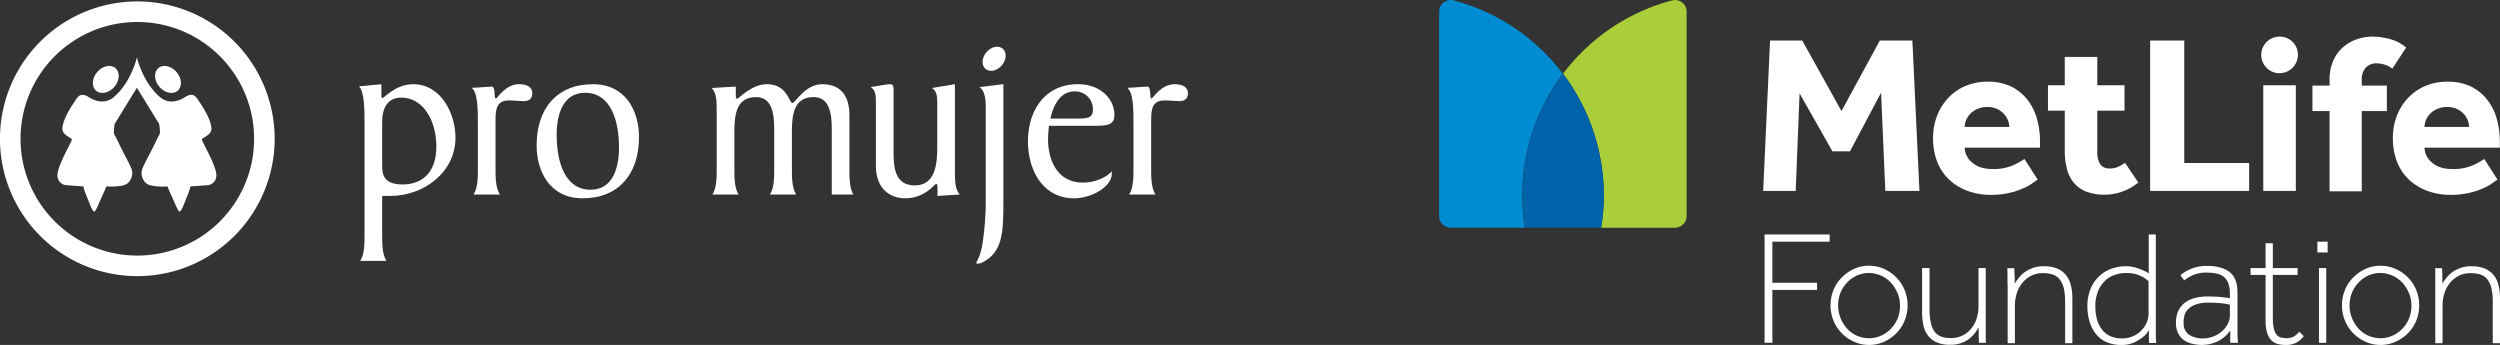 <?xml version="1.0" encoding="UTF-8"?> <svg xmlns="http://www.w3.org/2000/svg" viewBox="0 0 1414.162 195.118"><rect x="0" y="0" width="1414.162" height="195.118" fill="#333333" stroke="none"/><defs><style>.cls-1,.cls-5{fill:#fff;}.cls-2{fill:#aace39;}.cls-3{fill:#008cd3;}.cls-4{fill:#0062a9;}.cls-5{fill-rule:evenodd;}</style></defs><title>ProMujer-MetLife-Logos</title><g id="Layer_2" data-name="Layer 2"><g id="layer"><path class="cls-1" d="M1289.462,41.418a10.35,10.35,0,0,1,0-20.7,10.245,10.245,0,0,1,10.4,10.3,10.457,10.457,0,0,1-10.4,10.4m-292.1,66.6h18.4l2.2-55.2,18.6,32.8h9.9l17.6-33.2,2.4,55.6h19.3l-4-85.1h-18.4l-21.7,39.9-22.2-39.9h-18.2Zm147.8-18.1a42.237,42.237,0,0,1-6.5,3.6,27.346,27.346,0,0,1-11.6,2.1c-4.8,0-8.7-1.2-11.4-3.6a11.26,11.26,0,0,1-4.3-8.5h42.6v-3.1a46.515,46.515,0,0,0-1.9-13.8,30.934,30.934,0,0,0-5.7-10.8,26.78,26.78,0,0,0-9.2-7.1,30.15,30.15,0,0,0-12.8-2.5,31.754,31.754,0,0,0-13,2.6,28.777,28.777,0,0,0-9.7,7,31.37,31.37,0,0,0-6.1,10.1,35.407,35.407,0,0,0-2.1,12.1,36.761,36.761,0,0,0,2.2,13.1,27.912,27.912,0,0,0,6.5,10.1,30.832,30.832,0,0,0,10.4,6.6,37.695,37.695,0,0,0,13.8,2.4,44.901,44.901,0,0,0,10.2-1.1,40.98,40.98,0,0,0,7.7-2.5,25.71,25.71,0,0,0,5.3-2.9c1.4-1,2.4-1.7,3.1-2.1Zm-33.8-18.1a10.875,10.875,0,0,1,.8-3.9,14.144,14.144,0,0,1,2.4-3.6,12.804,12.804,0,0,1,4-2.7,13.978,13.978,0,0,1,5.6-1.1,13.146,13.146,0,0,1,5.5,1.1,11.871,11.871,0,0,1,3.8,2.7,11.595,11.595,0,0,1,2.3,3.6,10.875,10.875,0,0,1,.8,3.9Zm104.9,36.2h56v-15.8h-36.7v-69.3h-19.3Zm64,0h18.4v-59.8h-18.4v59.8Zm80.8-81.1a22.841,22.841,0,0,0-9.1-4.8,37.41,37.41,0,0,0-9.8-1.4,27.416,27.416,0,0,0-9,1.5,23.4,23.4,0,0,0-7.8,4.5,21.592,21.592,0,0,0-5.5,7.6,26.328,26.328,0,0,0-2.1,11v3.1h-9.7v14.4h9.7v45.4h18.2v-45.4h14.2v-14.4h-14.2v-3.3a9.733,9.733,0,0,1,2.3-6.9,8.058,8.058,0,0,1,6.1-2.4,14.961,14.961,0,0,1,4.7.8,14.087,14.087,0,0,1,4.2,2.2Zm-159,65.2a28.84,28.84,0,0,1-3.8,2.2,12.084,12.084,0,0,1-4.8,1q-3.75,0-5.4-2.4a11.625,11.625,0,0,1-1.7-6.7v-23.6h15.4v-14.4h-15.4v-16h-18.4v16h-9.5v14.4h9.5v22.6a40.772,40.772,0,0,0,1.2,10.2,18.99,18.99,0,0,0,3.8,7.8,17.435,17.435,0,0,0,7,5.1,28.158,28.158,0,0,0,10.7,1.8,29.791,29.791,0,0,0,18.9-6.9Zm203.2-2.2a42.238,42.238,0,0,1-6.5,3.6,27.346,27.346,0,0,1-11.6,2.1c-4.8,0-8.7-1.2-11.4-3.6a11.26,11.26,0,0,1-4.3-8.5h42.6v-3.1a46.513,46.513,0,0,0-1.9-13.8,30.934,30.934,0,0,0-5.7-10.8,26.78,26.78,0,0,0-9.2-7.1,30.15,30.15,0,0,0-12.8-2.5,31.754,31.754,0,0,0-13,2.6,28.777,28.777,0,0,0-9.7,7,31.37,31.37,0,0,0-6.1,10.1,35.407,35.407,0,0,0-2.1,12.1,36.761,36.761,0,0,0,2.2,13.1,27.912,27.912,0,0,0,6.5,10.1,30.832,30.832,0,0,0,10.4,6.6,37.695,37.695,0,0,0,13.8,2.4,44.901,44.901,0,0,0,10.2-1.1,40.98,40.98,0,0,0,7.7-2.5,25.709,25.709,0,0,0,5.3-2.9c1.4-1,2.4-1.7,3.1-2.1Zm-33.8-18.1a10.875,10.875,0,0,1,.8-3.9,11.936,11.936,0,0,1,2.4-3.6,12.804,12.804,0,0,1,4-2.7,13.978,13.978,0,0,1,5.6-1.1,13.486,13.486,0,0,1,5.5,1.1,11.871,11.871,0,0,1,3.8,2.7,11.595,11.595,0,0,1,2.3,3.6,10.875,10.875,0,0,1,.8,3.9Z"></path><path class="cls-2" d="M884.163,41.718a113.855,113.855,0,0,1,23,68.8,110.233,110.233,0,0,1-1.5,18.3h41.8a6.659,6.659,0,0,0,6.6-6.6v-115.6a6.591,6.591,0,0,0-8.2-6.4,113.674,113.674,0,0,0-61.7,41.5"></path><path class="cls-3" d="M862.562,128.818a111.126,111.126,0,0,1-1.5-18.3,114.076,114.076,0,0,1,23-68.8,113.924,113.924,0,0,0-61.8-41.5,6.555,6.555,0,0,0-8.2,6.4v115.6a6.594,6.594,0,0,0,6.6,6.6h41.9Z"></path><path class="cls-4" d="M884.163,41.718a113.855,113.855,0,0,0-23,68.8,110.233,110.233,0,0,0,1.5,18.3h43.1a111.126,111.126,0,0,0,1.5-18.3,114.811,114.811,0,0,0-23.1-68.8"></path><path class="cls-1" d="M998.163,132.618h36.8v4.1h-32.4v23.2h25.3v4.1h-25.3v29.9h-4.4Zm59.1,62.5a20.589,20.589,0,0,1-8.5-1.8,22.487,22.487,0,0,1-6.9-4.8,21.469,21.469,0,0,1-4.7-7.1,23.112,23.112,0,0,1,0-17.4,21.469,21.469,0,0,1,4.7-7.1,23.752,23.752,0,0,1,6.9-4.8,20.254,20.254,0,0,1,8.5-1.8,20.589,20.589,0,0,1,8.5,1.8,22.487,22.487,0,0,1,6.9,4.8,21.469,21.469,0,0,1,4.7,7.1,23.112,23.112,0,0,1,0,17.4,21.469,21.469,0,0,1-4.7,7.1,23.752,23.752,0,0,1-6.9,4.8,20.589,20.589,0,0,1-8.5,1.8m0-3.8a15.841,15.841,0,0,0,6.9-1.5,17.361,17.361,0,0,0,5.6-4,18.526,18.526,0,0,0,3.7-5.8,18.819,18.819,0,0,0,1.3-7.2,18.219,18.219,0,0,0-1.4-7,21.03,21.03,0,0,0-3.7-5.9,17.289,17.289,0,0,0-12.4-5.5,16.61,16.61,0,0,0-7,1.5,16.946,16.946,0,0,0-5.5,4,18.526,18.526,0,0,0-3.7,5.8,19.605,19.605,0,0,0,.1,14.3,21.03,21.03,0,0,0,3.7,5.9,15.978,15.978,0,0,0,5.6,4,17.23,17.23,0,0,0,6.8,1.4m289.3,3.8a20.589,20.589,0,0,1-8.5-1.8,22.488,22.488,0,0,1-6.9-4.8,21.47,21.47,0,0,1-4.7-7.1,23.112,23.112,0,0,1,0-17.4,21.469,21.469,0,0,1,4.7-7.1,23.751,23.751,0,0,1,6.9-4.8,20.254,20.254,0,0,1,8.5-1.8,20.589,20.589,0,0,1,8.5,1.8,22.942,22.942,0,0,1,7,4.8,21.47,21.47,0,0,1,4.7,7.1,23.112,23.112,0,0,1,0,17.4,21.469,21.469,0,0,1-4.7,7.1,22.942,22.942,0,0,1-7,4.8,20.254,20.254,0,0,1-8.5,1.8m0-3.8a16.161,16.161,0,0,0,6.9-1.5,18.09,18.09,0,0,0,9.3-9.8,18.818,18.818,0,0,0,1.3-7.2,18.218,18.218,0,0,0-1.4-7,21.031,21.031,0,0,0-3.7-5.9,17.289,17.289,0,0,0-12.4-5.5,16.61,16.61,0,0,0-7,1.5,16.946,16.946,0,0,0-5.5,4,18.527,18.527,0,0,0-3.7,5.8,19.605,19.605,0,0,0,.1,14.3,21.031,21.031,0,0,0,3.7,5.9,15.978,15.978,0,0,0,5.6,4,17.601,17.601,0,0,0,6.8,1.4m-259.2-39.7h4.1v23.5a34.024,34.024,0,0,0,.8,7.8,12.889,12.889,0,0,0,2.3,5,8.17,8.17,0,0,0,3.9,2.6,17.021,17.021,0,0,0,5.3.7,14.263,14.263,0,0,0,11.7-5.9,16.857,16.857,0,0,0,2.8-5.7,22.143,22.143,0,0,0,.9-6.2v-21.8h4.1v40.4c0,.6.1,1.2.1,1.9h-3.9a12.133,12.133,0,0,1-.1-1.8c0-.6-.1-1.2-.1-1.8v-5.2a31.467,31.467,0,0,1-2,3.1,16.59,16.59,0,0,1-3.2,3.3,15.572,15.572,0,0,1-4.6,2.5,17.361,17.361,0,0,1-6.3,1,18.341,18.341,0,0,1-7.5-1.3,12.262,12.262,0,0,1-4.9-3.7,14.119,14.119,0,0,1-2.7-5.8,35.721,35.721,0,0,1-.8-7.7v-24.9Zm48.2,9v-7c0-.6-.1-1.2-.1-1.9h3.9a12.133,12.133,0,0,1,.1,1.8c0,.5.1,1.1.1,1.8,0,.6.1,1.4.1,2.2v3a21.252,21.252,0,0,1,2.1-3.1,17.182,17.182,0,0,1,3.3-3.3,18.966,18.966,0,0,1,4.7-2.5,17.73,17.73,0,0,1,6.3-1,19.175,19.175,0,0,1,7.6,1.3,12.603,12.603,0,0,1,5,3.7,15.399,15.399,0,0,1,2.8,5.9,30.873,30.873,0,0,1,.8,7.7v24.9h-4.1v-23.5a34.024,34.024,0,0,0-.8-7.8,14.561,14.561,0,0,0-2.4-5,8.989,8.989,0,0,0-4-2.6,18.124,18.124,0,0,0-5.4-.7,14.221,14.221,0,0,0-7,1.7,15.405,15.405,0,0,0-4.9,4.2,17.081,17.081,0,0,0-2.9,5.7,22.302,22.302,0,0,0-1,6.2v21.8h-4.1v-33.5Zm80.1,33.4a33.253,33.253,0,0,1-.1-3.4v-3.9a13.672,13.672,0,0,1-3.7,4.2,24.372,24.372,0,0,1-4.9,2.9,16.995,16.995,0,0,1-7.1,1.3,20.126,20.126,0,0,1-8.5-1.7,15.231,15.231,0,0,1-5.9-4.7,20.438,20.438,0,0,1-3.5-6.9,29.794,29.794,0,0,1-1.2-8.6,25.229,25.229,0,0,1,1.6-9.3,20.548,20.548,0,0,1,4.5-7.1,19.441,19.441,0,0,1,6.9-4.6,22.965,22.965,0,0,1,8.8-1.6,18.794,18.794,0,0,1,4.9.6,32.632,32.632,0,0,1,4.1,1.4,24.025,24.025,0,0,1,3.9,2v-22h4v57c0,1.2.1,2.7.2,4.4Zm-.2-34.9a17.193,17.193,0,0,0-3.2-2.3,19.183,19.183,0,0,0-4-1.7,20.234,20.234,0,0,0-5.7-.7,20.019,20.019,0,0,0-6.4,1.1,13.744,13.744,0,0,0-5.5,3.4,16.881,16.881,0,0,0-3.9,5.9,22.069,22.069,0,0,0-1.5,8.6,29.473,29.473,0,0,0,.8,6.8,17.497,17.497,0,0,0,2.6,5.7,12.727,12.727,0,0,0,4.6,4,14.795,14.795,0,0,0,7,1.5,15.396,15.396,0,0,0,6.7-1.4,14.113,14.113,0,0,0,4.7-3.5,13.497,13.497,0,0,0,2.8-4.5,12.226,12.226,0,0,0,.9-4.2v-18.7Zm46.2,34.9a26.222,26.222,0,0,1-.1-2.9v-4.2a17.776,17.776,0,0,1-3.7,4,18.056,18.056,0,0,1-4.1,2.5,22.53,22.53,0,0,1-4.2,1.3,28.675,28.675,0,0,1-3.9.4,23.279,23.279,0,0,1-5.3-.6,12.864,12.864,0,0,1-4.8-2,9.949,9.949,0,0,1-3.4-3.9,12.671,12.671,0,0,1-1.3-6.2,16.468,16.468,0,0,1,1-5.8,12.692,12.692,0,0,1,3.2-4.7,15.569,15.569,0,0,1,5.7-3.1,26.581,26.581,0,0,1,8.5-1.1q3.9,0,6.9.3c2,.2,3.7.4,5.2.6v-2.4a18.852,18.852,0,0,0-.8-5.8,8.989,8.989,0,0,0-2.5-3.7,8.773,8.773,0,0,0-4-1.9,22.581,22.581,0,0,0-5.5-.6,18.946,18.946,0,0,0-8.3,1.5,22.843,22.843,0,0,0-4.7,2.9l-2.2-2.9a20.978,20.978,0,0,1,5.7-3.5,22.682,22.682,0,0,1,9.5-1.8c5.5,0,9.7,1.2,12.7,3.5,2.9,2.3,4.4,6.2,4.4,11.6v23a23.52,23.52,0,0,0,.1,2.8l.2,2.6h-4.3Zm-.4-21.7a39.733,39.733,0,0,0-4.8-.8,73.941,73.941,0,0,0-7.4-.3,19.604,19.604,0,0,0-7.5,1.2,11.184,11.184,0,0,0-4.2,2.9,7.139,7.139,0,0,0-1.8,3.7,15.642,15.642,0,0,0-.4,3.5c0,3.1,1,5.4,3.1,6.8a13.87,13.87,0,0,0,7.9,2.1,16.25,16.25,0,0,0,10.7-4,13.362,13.362,0,0,0,3.3-4.2,10.255,10.255,0,0,0,1.2-4.7v-6.2Zm20.3-16.8h-8.5v-3.9h8.5v-14h4.1v14h14v3.9h-14v24.5a24.113,24.113,0,0,0,.6,6,8.289,8.289,0,0,0,1.6,3.4,4.452,4.452,0,0,0,2.4,1.5,13.607,13.607,0,0,0,3,.4,9.831,9.831,0,0,0,4-.8,10.733,10.733,0,0,0,3.3-2.9l2.6,2.5a13.367,13.367,0,0,1-4.2,3.7,12.262,12.262,0,0,1-6.1,1.3,16.53,16.53,0,0,1-4.6-.6,7.514,7.514,0,0,1-3.6-2.2,10.391,10.391,0,0,1-2.3-4.3,22.814,22.814,0,0,1-.8-7Zm29.3-18.8h5.8v6.1h-5.8v-6.1Zm.8,14.9h4.2v42.3h-4.1v-42.3Zm65.9,9v-7c0-.6-.1-1.2-.1-1.9h3.9a12.137,12.137,0,0,1,.1,1.8c0,.5.1,1.1.1,1.8v5.2a21.254,21.254,0,0,1,2.1-3.1,17.183,17.183,0,0,1,3.3-3.3,18.966,18.966,0,0,1,4.7-2.5,17.73,17.73,0,0,1,6.3-1,19.174,19.174,0,0,1,7.6,1.3,12.604,12.604,0,0,1,5,3.7,15.399,15.399,0,0,1,2.8,5.9,30.875,30.875,0,0,1,.8,7.7v24.9h-4.1v-23.5a34.024,34.024,0,0,0-.8-7.8,14.56,14.56,0,0,0-2.4-5,8.989,8.989,0,0,0-4-2.6,18.124,18.124,0,0,0-5.4-.7,14.221,14.221,0,0,0-7,1.7,15.405,15.405,0,0,0-4.9,4.2,17.082,17.082,0,0,0-2.9,5.7,22.303,22.303,0,0,0-1,6.2v21.8h-4.1v-33.5Z"></path><path class="cls-5" d="M77.673.808a77.695,77.695,0,1,0,77.692,77.717A77.695,77.695,0,0,0,77.673.808m0,143.762a66.064,66.064,0,1,1,66.07-66.045,66.05,66.05,0,0,1-66.07,66.045"></path><path class="cls-5" d="M64.722,49.097c3.038-3.564,3.276-8.275.583-10.583-2.698-2.301-7.307-1.263-10.346,2.263-3.013,3.558-3.269,8.295-.577,10.57,2.699,2.295,7.34,1.276,10.34-2.25"></path><path class="cls-5" d="M77.443,49.646,89.981,70.018a24.66,24.66,0,0,1,.493,4.731,3.882,3.882,0,0,1-.833,2.269s-1.635,3.423-4.378,8.884c-1.769,3.481-3.699,6.853-4.814,9.75-1.193,3.167.487,7.84,4.032,8.968,4.026,1.308,10.244.833,10.244.833s1.16,2.929,2.231,5.179c2.007,4.263,3.718,9.019,4.59,9.019,1.218,0,3.038-5.634,4.821-9.872a27.628,27.628,0,0,0,1.34-4.327l9.968-.725a5.434,5.434,0,0,0,4.699-5.763c0-5.282-8.186-18.942-8.186-20.026,0-1.032,5.724-2.493,5.423-6.442-.506-6.32-7.096-15.205-7.096-15.205s-1.256-2.654-3.134-3.436c-1.635-.667-3.962.564-3.962.564s-7.955,6.301-14.801.596c-9.981-8.391-13.173-22.57-13.173-22.57S74.269,46.627,64.257,55.018C57.417,60.723,49.443,54.422,49.443,54.422s-2.327-1.231-3.942-.564c-1.885.782-3.135,3.436-3.135,3.436s-6.589,8.884-7.07,15.205c-.327,3.949,5.378,5.411,5.378,6.442,0,1.083-8.173,14.744-8.173,20.026a5.427,5.427,0,0,0,4.686,5.763l9.974.725a29.67,29.67,0,0,0,1.346,4.327c1.801,4.237,3.583,9.872,4.789,9.872.923,0,2.609-4.756,4.615-9.019,1.083-2.25,2.244-5.179,2.244-5.179s6.224.474,10.263-.833c3.532-1.128,5.205-5.801,4-8.968-1.128-2.897-3.064-6.269-4.795-9.75-2.731-5.461-4.385-8.884-4.385-8.884a3.874,3.874,0,0,1-.82-2.269,23.678,23.678,0,0,1,.475-4.731Z"></path><path class="cls-5" d="M90.141,49.097c-3.007-3.564-3.263-8.275-.577-10.583,2.673-2.301,7.333-1.263,10.327,2.263,3.038,3.558,3.282,8.295.603,10.57-2.686,2.295-7.334,1.276-10.352-2.25"></path><path class="cls-5" d="M206.202,69.372c0-6.891,0-17.423-3.128-20.526L215.76,47.622v6.205c0,.827,0,1.635.532,1.635,1.103,0,7.449-7.839,17.436-7.839,15.66,0,23.917,16.494,23.917,30.256,0,19.846-18.256,32.955-36.878,32.955h-4.589v22.147c0,4.974,0,10.788,2.423,14.59H203.747c2.455-3.801,2.455-9.615,2.455-14.59Zm9.975,23.769c0,4.468,0,11.205,11.487,11.205,12.404,0,19.167-8.109,19.167-21.346,0-14.981-7.564-27.795-19.84-27.795-7.981,0-10.814,6.199-10.814,13.769Z"></path><path class="cls-5" d="M270.33,71.381c0-9.59,0-18.904-3.513-21.711,4.994-.173,9.725-.686,11.34-.686,2.443,0,.93,6.756,2.443,6.756.66,0,5.134-8.116,13.077-8.116,4.756,0,7.429,1.872,7.429,5.141,0,2.558-1.333,4.436-4.731,4.436-2.545,0-5.256-.398-8.487-.398-6.744,0-7.583,4.731-7.583,10.686V95.285c0,5.013,0,10.833,2.449,14.737H267.894c2.436-3.904,2.436-9.724,2.436-14.737Z"></path><path class="cls-5" d="M329.597,112.168c-18.609,0-26.051-15.256-26.051-29.962,0-20.949,11.622-34.577,31.865-34.577,18.641,0,26.051,15.256,26.051,29.981,0,20.917-11.615,34.558-31.865,34.558m4.468-4.846c12.679,0,16.077-12.558,16.077-23.769,0-15.795-4.866-31.071-19.192-31.071-12.692,0-16.058,12.57-16.058,23.756,0,15.808,4.846,31.083,19.173,31.083"></path><path class="cls-5" d="M405.415,63.276c0-5.526,0-10.795-2.853-13.493l13.647-.801v4.737c0,1.083,0,2.148.808,2.148.788,0,8.109-8.244,16.75-8.244,11.75,0,12.551,10.667,14.442,10.667,1.635,0,7.167-10.667,16.859-10.667,9.051,0,15.429,5.019,15.429,17.564V95.449c0,4.974,0,10.801,2.16,14.577H470.51V73.006c0-8.641-1.243-18.083-10.276-18.083-10.807,0-12.282,9.192-12.282,19.442V95.449c0,4.974,0,10.801,2.41,14.577H435.517c2.423-3.776,2.423-9.602,2.423-14.577V73.006c0-8.641-1.193-18.083-10.25-18.083-10.801,0-12.282,9.192-12.282,19.442V95.449c0,4.974,0,10.801,2.398,14.577H402.985c2.43-3.776,2.43-9.602,2.43-14.577Z"></path><path class="cls-5" d="M530.185,58.972c0-4.583-.147-7.282-2.987-9.192L540.159,47.626V96.523c0,5.526,0,10.801,2.84,13.5l-12.679.814v-4.724c0-1.09-.135-2.166-.699-2.166-.923,0-6.192,8.224-17.667,8.224-9.205,0-16.481-6.218-16.481-18.077v-35.673c0-4.596-.135-7.301-2.942-9.173,3.635-.519,9.026-1.622,10.91-1.622,1.757,0,2.032,1.103,2.032,2.974V86.799c0,8.647,1.186,18.09,12.006,18.09,12.295,0,12.705-13.513,12.705-22.686Z"></path><path class="cls-5" d="M566.683,36.943c2.718-3.141,2.916-7.359.532-9.397-2.391-2.09-6.551-1.173-9.231,1.993-2.686,3.173-2.923,7.397-.506,9.449,2.391,2.058,6.539,1.154,9.205-2.045"></path><path class="cls-5" d="M567.583,47.625v64.154c0,19.301,0,30.647-12.007,36.718a6.602,6.602,0,0,1-2.846.66.472.472,0,0,1-.417-.526c0-.82,2.167-2.679,3.538-11.359a164.805,164.805,0,0,0,1.756-24.423v-50.096c0-5.558,0-10.795-3.526-13.506Z"></path><path class="cls-5" d="M593.378,71.145a65.879,65.879,0,0,0-.539,7.532c0,12.558,5.68,24.603,19.705,24.603,6.634,0,13.109-2.725,16.327-6.366v1.475c0,7.16-11.32,13.782-21.308,13.782-17.692,0-26.083-15.936-26.083-32.269,0-17.532,9.744-32.275,28.244-32.275,12.961,0,20.647,8.513,20.647,17.295,0,6.224-4.442,6.224-12.82,6.224Zm14.705-4.058c6.615,0,10.147,0,10.147-5.154a10.066,10.066,0,0,0-10.256-10.244c-8.526,0-12.18,8.218-13.776,15.397Z"></path><path class="cls-5" d="M641.172,71.381c0-9.59,0-18.904-3.507-21.711,5.013-.173,9.712-.686,11.333-.686,2.443,0,.975,6.756,2.443,6.756.66,0,5.134-8.116,13.083-8.116,4.756,0,7.442,1.872,7.442,5.141,0,2.558-1.346,4.436-4.731,4.436-2.564,0-5.276-.398-8.494-.398-6.756,0-7.57,4.731-7.57,10.686V95.285c0,5.013,0,10.833,2.423,14.737H638.748c2.423-3.904,2.423-9.724,2.423-14.737Z"></path></g></g></svg> 